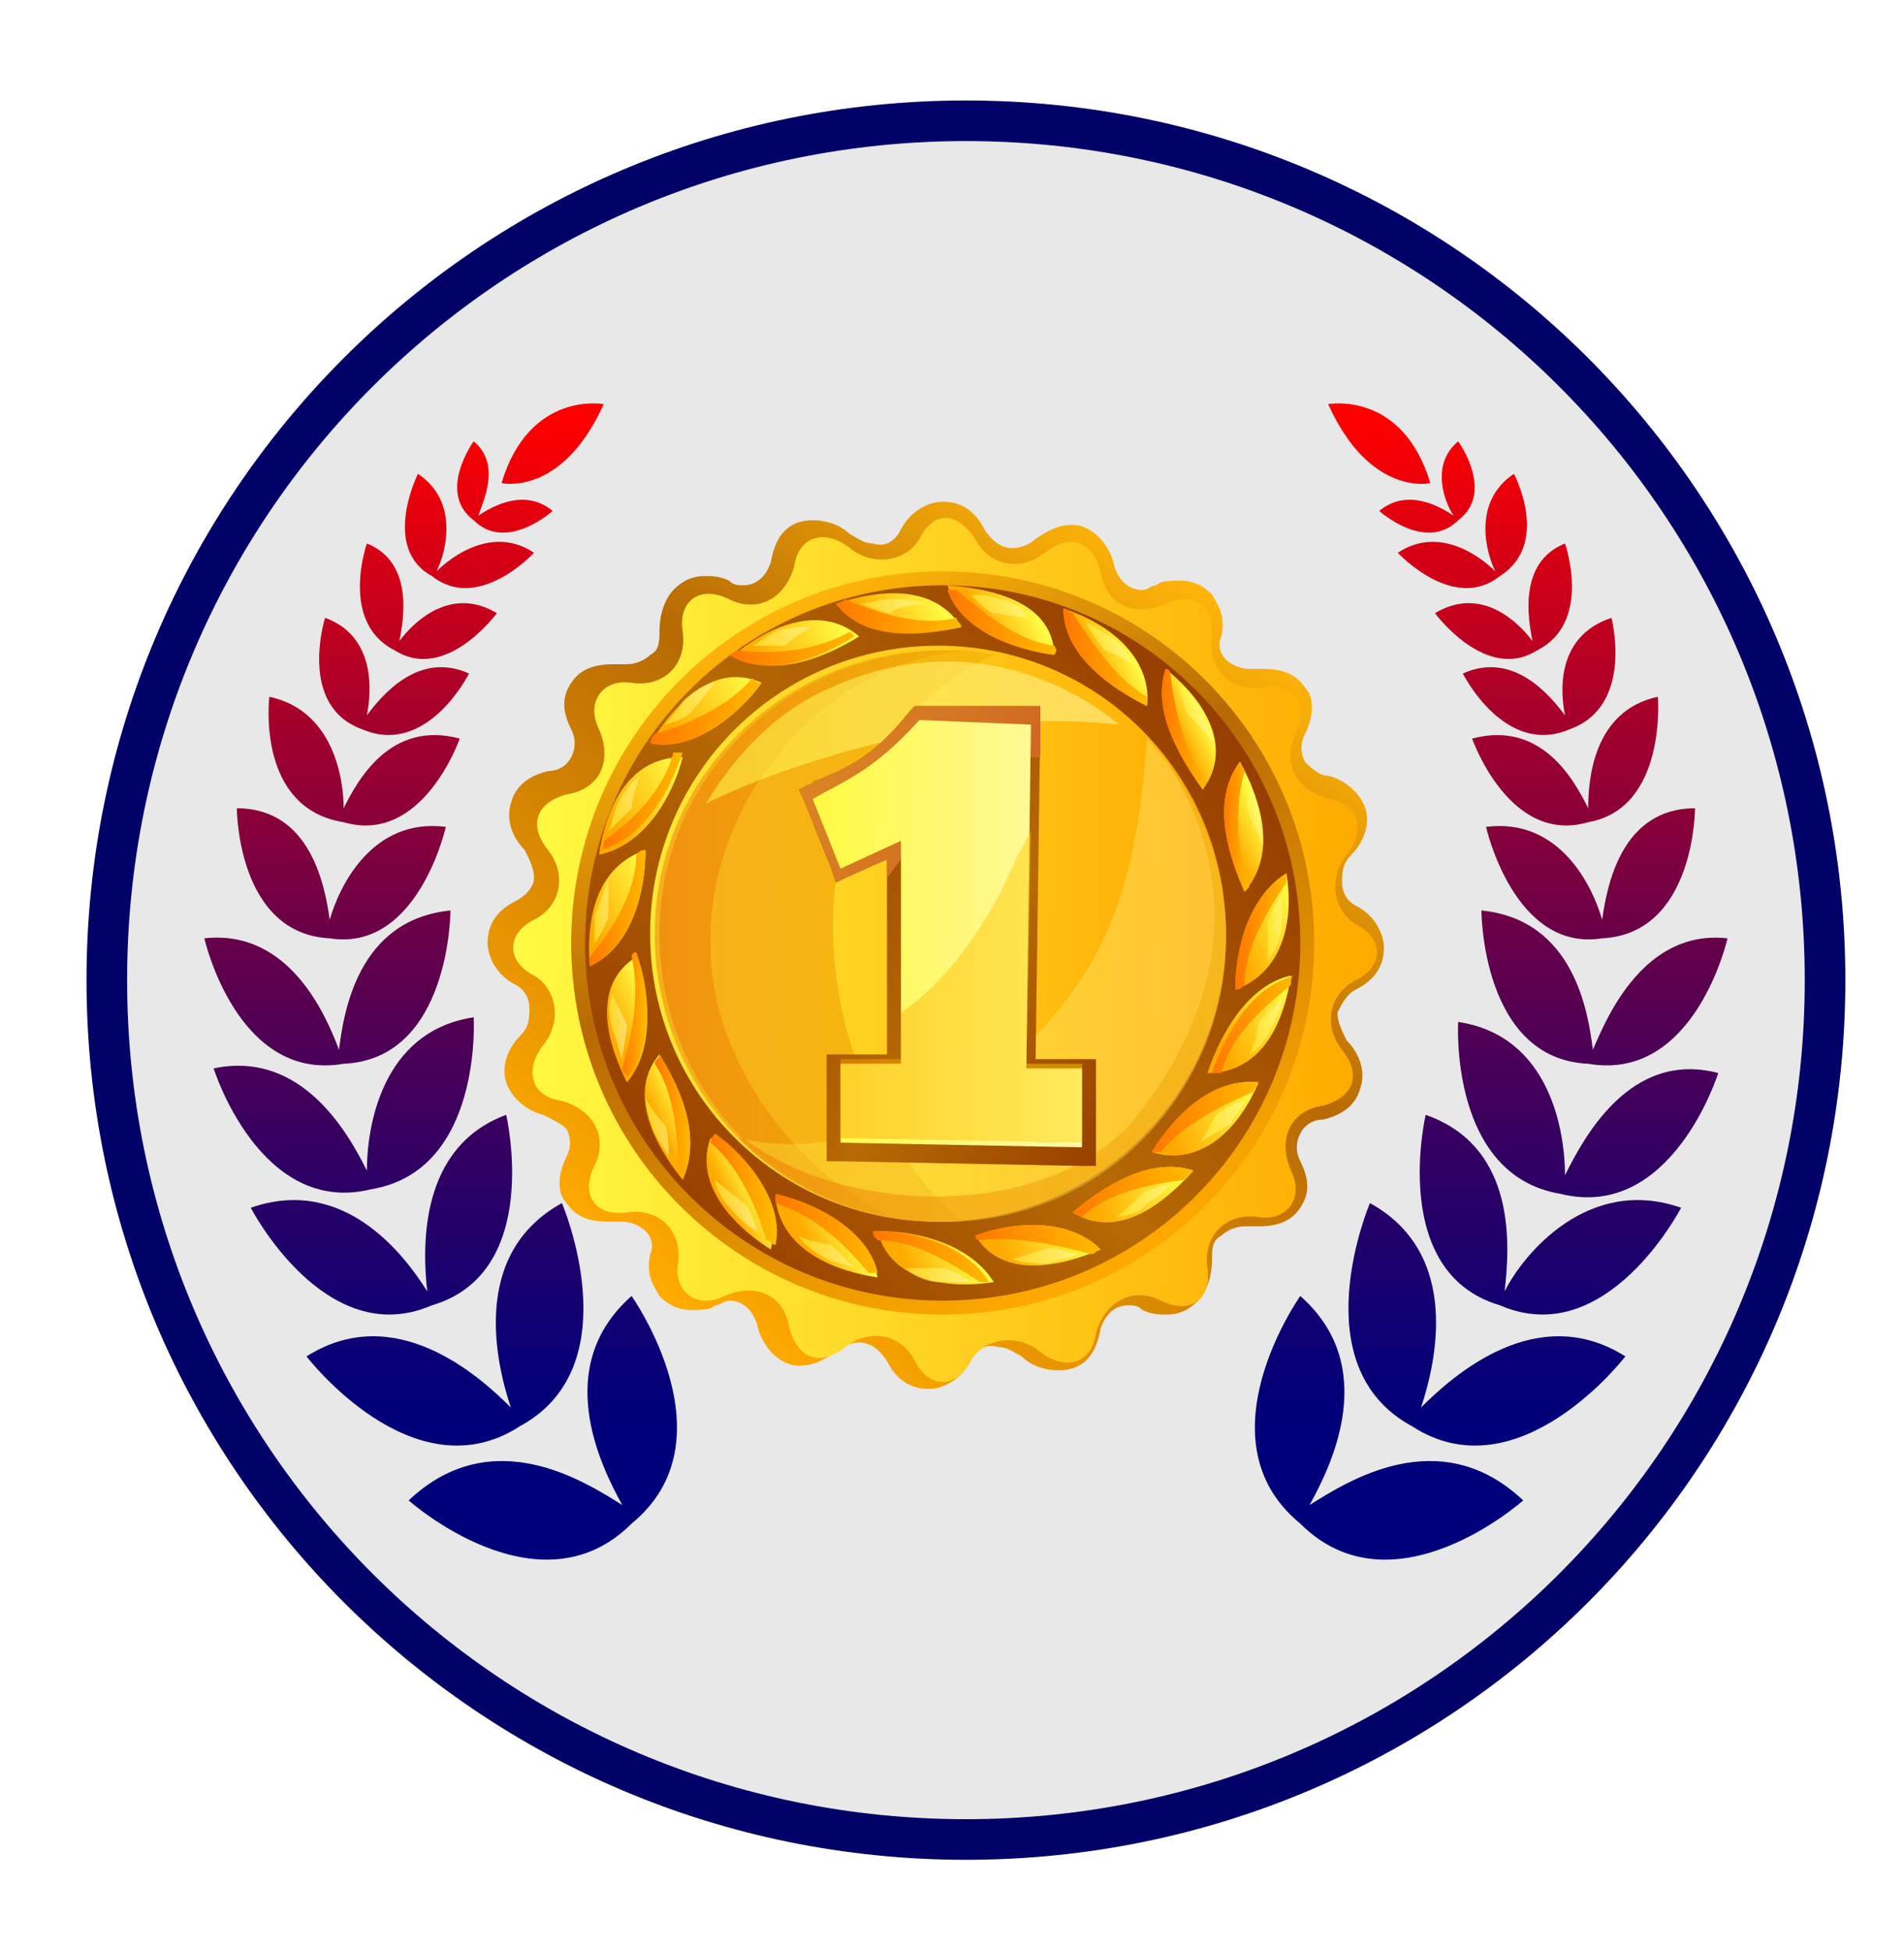 <svg xmlns="http://www.w3.org/2000/svg" viewBox="0 0 41 42" width="41" height="42">
	<defs>
		<linearGradient id="grd1" gradientUnits="userSpaceOnUse"  x1="31.998" y1="9.051" x2="31.998" y2="30.739">
			<stop offset="0" stop-color="#ff0000"  />
			<stop offset="0.277" stop-color="#aa0029"  />
			<stop offset="0.538" stop-color="#61004c"  />
			<stop offset="0.752" stop-color="#2d0065"  />
			<stop offset="0.912" stop-color="#0c0074"  />
			<stop offset="1" stop-color="#00007a"  />
		</linearGradient>
		<linearGradient id="grd2" gradientUnits="userSpaceOnUse"  x1="29.809" y1="9.051" x2="29.809" y2="30.739">
			<stop offset="0" stop-color="#ff0000"  />
			<stop offset="0.277" stop-color="#aa0029"  />
			<stop offset="0.538" stop-color="#61004c"  />
			<stop offset="0.752" stop-color="#2d0065"  />
			<stop offset="0.912" stop-color="#0c0074"  />
			<stop offset="1" stop-color="#00007a"  />
		</linearGradient>
		<linearGradient id="grd3" gradientUnits="userSpaceOnUse"  x1="33.323" y1="9.051" x2="33.323" y2="30.739">
			<stop offset="0" stop-color="#ff0000"  />
			<stop offset="0.277" stop-color="#aa0029"  />
			<stop offset="0.538" stop-color="#61004c"  />
			<stop offset="0.752" stop-color="#2d0065"  />
			<stop offset="0.912" stop-color="#0c0074"  />
			<stop offset="1" stop-color="#00007a"  />
		</linearGradient>
		<linearGradient id="grd4" gradientUnits="userSpaceOnUse"  x1="34.252" y1="9.051" x2="34.252" y2="30.739">
			<stop offset="0" stop-color="#ff0000"  />
			<stop offset="0.277" stop-color="#aa0029"  />
			<stop offset="0.538" stop-color="#61004c"  />
			<stop offset="0.752" stop-color="#2d0065"  />
			<stop offset="0.912" stop-color="#0c0074"  />
			<stop offset="1" stop-color="#00007a"  />
		</linearGradient>
		<linearGradient id="grd5" gradientUnits="userSpaceOnUse"  x1="34.644" y1="9.051" x2="34.644" y2="30.739">
			<stop offset="0" stop-color="#ff0000"  />
			<stop offset="0.277" stop-color="#aa0029"  />
			<stop offset="0.538" stop-color="#61004c"  />
			<stop offset="0.752" stop-color="#2d0065"  />
			<stop offset="0.912" stop-color="#0c0074"  />
			<stop offset="1" stop-color="#00007a"  />
		</linearGradient>
		<linearGradient id="grd6" gradientUnits="userSpaceOnUse"  x1="34.276" y1="9.051" x2="34.276" y2="30.739">
			<stop offset="0" stop-color="#ff0000"  />
			<stop offset="0.277" stop-color="#aa0029"  />
			<stop offset="0.538" stop-color="#61004c"  />
			<stop offset="0.752" stop-color="#2d0065"  />
			<stop offset="0.912" stop-color="#0c0074"  />
			<stop offset="1" stop-color="#00007a"  />
		</linearGradient>
		<linearGradient id="grd7" gradientUnits="userSpaceOnUse"  x1="33.796" y1="9.051" x2="33.796" y2="30.739">
			<stop offset="0" stop-color="#ff0000"  />
			<stop offset="0.277" stop-color="#aa0029"  />
			<stop offset="0.538" stop-color="#61004c"  />
			<stop offset="0.752" stop-color="#2d0065"  />
			<stop offset="0.912" stop-color="#0c0074"  />
			<stop offset="1" stop-color="#00007a"  />
		</linearGradient>
		<linearGradient id="grd8" gradientUnits="userSpaceOnUse"  x1="33.119" y1="9.051" x2="33.119" y2="30.739">
			<stop offset="0" stop-color="#ff0000"  />
			<stop offset="0.277" stop-color="#aa0029"  />
			<stop offset="0.538" stop-color="#61004c"  />
			<stop offset="0.752" stop-color="#2d0065"  />
			<stop offset="0.912" stop-color="#0c0074"  />
			<stop offset="1" stop-color="#00007a"  />
		</linearGradient>
		<linearGradient id="grd9" gradientUnits="userSpaceOnUse"  x1="32.385" y1="9.051" x2="32.385" y2="30.739">
			<stop offset="0" stop-color="#ff0000"  />
			<stop offset="0.277" stop-color="#aa0029"  />
			<stop offset="0.538" stop-color="#61004c"  />
			<stop offset="0.752" stop-color="#2d0065"  />
			<stop offset="0.912" stop-color="#0c0074"  />
			<stop offset="1" stop-color="#00007a"  />
		</linearGradient>
		<linearGradient id="grd10" gradientUnits="userSpaceOnUse"  x1="31.517" y1="9.051" x2="31.517" y2="30.739">
			<stop offset="0" stop-color="#ff0000"  />
			<stop offset="0.277" stop-color="#aa0029"  />
			<stop offset="0.538" stop-color="#61004c"  />
			<stop offset="0.752" stop-color="#2d0065"  />
			<stop offset="0.912" stop-color="#0c0074"  />
			<stop offset="1" stop-color="#00007a"  />
		</linearGradient>
		<linearGradient id="grd11" gradientUnits="userSpaceOnUse"  x1="30.73" y1="9.051" x2="30.73" y2="30.739">
			<stop offset="0" stop-color="#ff0000"  />
			<stop offset="0.277" stop-color="#aa0029"  />
			<stop offset="0.538" stop-color="#61004c"  />
			<stop offset="0.752" stop-color="#2d0065"  />
			<stop offset="0.912" stop-color="#0c0074"  />
			<stop offset="1" stop-color="#00007a"  />
		</linearGradient>
		<linearGradient id="grd12" gradientUnits="userSpaceOnUse"  x1="29.674" y1="9.051" x2="29.674" y2="30.739">
			<stop offset="0" stop-color="#ff0000"  />
			<stop offset="0.277" stop-color="#aa0029"  />
			<stop offset="0.538" stop-color="#61004c"  />
			<stop offset="0.752" stop-color="#2d0065"  />
			<stop offset="0.912" stop-color="#0c0074"  />
			<stop offset="1" stop-color="#00007a"  />
		</linearGradient>
		<linearGradient id="grd13" gradientUnits="userSpaceOnUse"  x1="9.595" y1="9.051" x2="9.595" y2="30.739">
			<stop offset="0" stop-color="#ff0000"  />
			<stop offset="0.277" stop-color="#aa0029"  />
			<stop offset="0.538" stop-color="#61004c"  />
			<stop offset="0.752" stop-color="#2d0065"  />
			<stop offset="0.912" stop-color="#0c0074"  />
			<stop offset="1" stop-color="#00007a"  />
		</linearGradient>
		<linearGradient id="grd14" gradientUnits="userSpaceOnUse"  x1="11.783" y1="9.051" x2="11.783" y2="30.739">
			<stop offset="0" stop-color="#ff0000"  />
			<stop offset="0.277" stop-color="#aa0029"  />
			<stop offset="0.538" stop-color="#61004c"  />
			<stop offset="0.752" stop-color="#2d0065"  />
			<stop offset="0.912" stop-color="#0c0074"  />
			<stop offset="1" stop-color="#00007a"  />
		</linearGradient>
		<linearGradient id="grd15" gradientUnits="userSpaceOnUse"  x1="8.269" y1="9.051" x2="8.269" y2="30.739">
			<stop offset="0" stop-color="#ff0000"  />
			<stop offset="0.277" stop-color="#aa0029"  />
			<stop offset="0.538" stop-color="#61004c"  />
			<stop offset="0.752" stop-color="#2d0065"  />
			<stop offset="0.912" stop-color="#0c0074"  />
			<stop offset="1" stop-color="#00007a"  />
		</linearGradient>
		<linearGradient id="grd16" gradientUnits="userSpaceOnUse"  x1="7.34" y1="9.051" x2="7.34" y2="30.739">
			<stop offset="0" stop-color="#ff0000"  />
			<stop offset="0.277" stop-color="#aa0029"  />
			<stop offset="0.538" stop-color="#61004c"  />
			<stop offset="0.752" stop-color="#2d0065"  />
			<stop offset="0.912" stop-color="#0c0074"  />
			<stop offset="1" stop-color="#00007a"  />
		</linearGradient>
		<linearGradient id="grd17" gradientUnits="userSpaceOnUse"  x1="6.948" y1="9.051" x2="6.948" y2="30.739">
			<stop offset="0" stop-color="#ff0000"  />
			<stop offset="0.277" stop-color="#aa0029"  />
			<stop offset="0.538" stop-color="#61004c"  />
			<stop offset="0.752" stop-color="#2d0065"  />
			<stop offset="0.912" stop-color="#0c0074"  />
			<stop offset="1" stop-color="#00007a"  />
		</linearGradient>
		<linearGradient id="grd18" gradientUnits="userSpaceOnUse"  x1="7.317" y1="9.051" x2="7.317" y2="30.739">
			<stop offset="0" stop-color="#ff0000"  />
			<stop offset="0.277" stop-color="#aa0029"  />
			<stop offset="0.538" stop-color="#61004c"  />
			<stop offset="0.752" stop-color="#2d0065"  />
			<stop offset="0.912" stop-color="#0c0074"  />
			<stop offset="1" stop-color="#00007a"  />
		</linearGradient>
		<linearGradient id="grd19" gradientUnits="userSpaceOnUse"  x1="7.796" y1="9.051" x2="7.796" y2="30.739">
			<stop offset="0" stop-color="#ff0000"  />
			<stop offset="0.277" stop-color="#aa0029"  />
			<stop offset="0.538" stop-color="#61004c"  />
			<stop offset="0.752" stop-color="#2d0065"  />
			<stop offset="0.912" stop-color="#0c0074"  />
			<stop offset="1" stop-color="#00007a"  />
		</linearGradient>
		<linearGradient id="grd20" gradientUnits="userSpaceOnUse"  x1="8.473" y1="9.051" x2="8.473" y2="30.739">
			<stop offset="0" stop-color="#ff0000"  />
			<stop offset="0.277" stop-color="#aa0029"  />
			<stop offset="0.538" stop-color="#61004c"  />
			<stop offset="0.752" stop-color="#2d0065"  />
			<stop offset="0.912" stop-color="#0c0074"  />
			<stop offset="1" stop-color="#00007a"  />
		</linearGradient>
		<linearGradient id="grd21" gradientUnits="userSpaceOnUse"  x1="9.207" y1="9.051" x2="9.207" y2="30.739">
			<stop offset="0" stop-color="#ff0000"  />
			<stop offset="0.277" stop-color="#aa0029"  />
			<stop offset="0.538" stop-color="#61004c"  />
			<stop offset="0.752" stop-color="#2d0065"  />
			<stop offset="0.912" stop-color="#0c0074"  />
			<stop offset="1" stop-color="#00007a"  />
		</linearGradient>
		<linearGradient id="grd22" gradientUnits="userSpaceOnUse"  x1="10.075" y1="9.051" x2="10.075" y2="30.739">
			<stop offset="0" stop-color="#ff0000"  />
			<stop offset="0.277" stop-color="#aa0029"  />
			<stop offset="0.538" stop-color="#61004c"  />
			<stop offset="0.752" stop-color="#2d0065"  />
			<stop offset="0.912" stop-color="#0c0074"  />
			<stop offset="1" stop-color="#00007a"  />
		</linearGradient>
		<linearGradient id="grd23" gradientUnits="userSpaceOnUse"  x1="10.862" y1="9.051" x2="10.862" y2="30.739">
			<stop offset="0" stop-color="#ff0000"  />
			<stop offset="0.277" stop-color="#aa0029"  />
			<stop offset="0.538" stop-color="#61004c"  />
			<stop offset="0.752" stop-color="#2d0065"  />
			<stop offset="0.912" stop-color="#0c0074"  />
			<stop offset="1" stop-color="#00007a"  />
		</linearGradient>
		<linearGradient id="grd24" gradientUnits="userSpaceOnUse"  x1="11.918" y1="9.051" x2="11.918" y2="30.739">
			<stop offset="0" stop-color="#ff0000"  />
			<stop offset="0.277" stop-color="#aa0029"  />
			<stop offset="0.538" stop-color="#61004c"  />
			<stop offset="0.752" stop-color="#2d0065"  />
			<stop offset="0.912" stop-color="#0c0074"  />
			<stop offset="1" stop-color="#00007a"  />
		</linearGradient>
		<linearGradient id="grd25" gradientUnits="userSpaceOnUse"  x1="25.939" y1="12.67" x2="14.588" y2="27.966">
			<stop offset="0" stop-color="#ffb509"  />
			<stop offset="0.394" stop-color="#b76a04"  />
			<stop offset="1" stop-color="#ffaa00"  />
		</linearGradient>
		<linearGradient id="grd26" gradientUnits="userSpaceOnUse"  x1="11.064" y1="20.225" x2="29.463" y2="20.411">
			<stop offset="0" stop-color="#fffa43"  />
			<stop offset="1" stop-color="#ffaa00"  />
		</linearGradient>
		<linearGradient id="grd27" gradientUnits="userSpaceOnUse"  x1="16.763" y1="13.112" x2="23.862" y2="27.401">
			<stop offset="0" stop-color="#ffb509"  />
			<stop offset="0.394" stop-color="#b76a04"  />
			<stop offset="1" stop-color="#ffaa00"  />
		</linearGradient>
		<linearGradient id="grd28" gradientUnits="userSpaceOnUse"  x1="14.261" y1="25.061" x2="26.364" y2="15.461">
			<stop offset="0" stop-color="#994100"  />
			<stop offset="0.455" stop-color="#b76a04"  />
			<stop offset="1" stop-color="#963d00"  />
		</linearGradient>
		<linearGradient id="grd29" gradientUnits="userSpaceOnUse"  x1="10.354" y1="20.028" x2="26.415" y2="20.19">
			<stop offset="0" stop-color="#fffa43"  />
			<stop offset="1" stop-color="#ffaa00"  />
		</linearGradient>
		<linearGradient id="grd30" gradientUnits="userSpaceOnUse"  x1="14.045" y1="20.065" x2="21.309" y2="20.139">
			<stop offset="0" stop-color="#eb6e00"  />
			<stop offset="1" stop-color="#ebab00"  />
		</linearGradient>
		<linearGradient id="grd31" gradientUnits="userSpaceOnUse"  x1="14.045" y1="20.014" x2="21.309" y2="20.087">
			<stop offset="0" stop-color="#eb6e00"  />
			<stop offset="1" stop-color="#ebab00"  />
		</linearGradient>
		<linearGradient id="grd32" gradientUnits="userSpaceOnUse"  x1="15.941" y1="21.051" x2="26.405" y2="21.157">
			<stop offset="0" stop-color="#fffa43"  />
			<stop offset="1" stop-color="#fff7a9"  />
		</linearGradient>
		<linearGradient id="grd33" gradientUnits="userSpaceOnUse"  x1="15.939" y1="21.228" x2="26.403" y2="21.334">
			<stop offset="0" stop-color="#eb6e00"  />
			<stop offset="1" stop-color="#ebab00"  />
		</linearGradient>
		<linearGradient id="grd34" gradientUnits="userSpaceOnUse"  x1="15.102" y1="15.824" x2="24.462" y2="15.919">
			<stop offset="0" stop-color="#fffa43"  />
			<stop offset="1" stop-color="#fff7a9"  />
		</linearGradient>
		<linearGradient id="grd35" gradientUnits="userSpaceOnUse"  x1="24.751" y1="23.009" x2="16.681" y2="17.852">
			<stop offset="0" stop-color="#994100"  />
			<stop offset="0.455" stop-color="#b76a04"  />
			<stop offset="1" stop-color="#963d00"  />
		</linearGradient>
		<linearGradient id="grd36" gradientUnits="userSpaceOnUse"  x1="12.52" y1="13.095" x2="21.609" y2="17.843">
			<stop offset="0" stop-color="#d16c21"  />
			<stop offset="0.455" stop-color="#df8d25"  />
			<stop offset="1" stop-color="#cf6821"  />
		</linearGradient>
		<linearGradient id="grd37" gradientUnits="userSpaceOnUse"  x1="17.471" y1="20.017" x2="23.291" y2="20.076">
			<stop offset="0" stop-color="#fffa43"  />
			<stop offset="1" stop-color="#fff7a9"  />
		</linearGradient>
		<linearGradient id="grd38" gradientUnits="userSpaceOnUse"  x1="17.46" y1="21.196" x2="23.279" y2="21.255">
			<stop offset="0" stop-color="#ff9a00"  />
			<stop offset="1" stop-color="#ffda00"  />
		</linearGradient>
		<linearGradient id="grd39" gradientUnits="userSpaceOnUse"  x1="14.957" y1="16.72" x2="12.687" y2="17.799">
			<stop offset="0.079" stop-color="#fffa43"  />
			<stop offset="0.818" stop-color="#ffaa00"  />
		</linearGradient>
		<linearGradient id="grd40" gradientUnits="userSpaceOnUse"  x1="12.961" y1="17.295" x2="14.725" y2="17.313">
			<stop offset="0" stop-color="#ff7800"  />
			<stop offset="1" stop-color="#ffba00"  />
		</linearGradient>
		<linearGradient id="grd41" gradientUnits="userSpaceOnUse"  x1="13.155" y1="17.281" x2="13.844" y2="17.288">
			<stop offset="0" stop-color="#fffa43"  />
			<stop offset="1" stop-color="#fff7a9"  />
		</linearGradient>
		<linearGradient id="grd42" gradientUnits="userSpaceOnUse"  x1="14.297" y1="19.128" x2="12.353" y2="20.052">
			<stop offset="0.079" stop-color="#fffa43"  />
			<stop offset="0.818" stop-color="#ffaa00"  />
		</linearGradient>
		<linearGradient id="grd43" gradientUnits="userSpaceOnUse"  x1="12.73" y1="19.596" x2="13.92" y2="19.608">
			<stop offset="0" stop-color="#ff7800"  />
			<stop offset="1" stop-color="#ffba00"  />
		</linearGradient>
		<linearGradient id="grd44" gradientUnits="userSpaceOnUse"  x1="12.809" y1="19.667" x2="13.176" y2="19.671">
			<stop offset="0" stop-color="#fffa43"  />
			<stop offset="1" stop-color="#fff7a9"  />
		</linearGradient>
		<linearGradient id="grd45" gradientUnits="userSpaceOnUse"  x1="14.171" y1="21.59" x2="12.964" y2="22.163">
			<stop offset="0.079" stop-color="#fffa43"  />
			<stop offset="0.818" stop-color="#ffaa00"  />
		</linearGradient>
		<linearGradient id="grd46" gradientUnits="userSpaceOnUse"  x1="13.398" y1="21.875" x2="13.918" y2="21.88">
			<stop offset="0" stop-color="#ff7800"  />
			<stop offset="1" stop-color="#ffba00"  />
		</linearGradient>
		<linearGradient id="grd47" gradientUnits="userSpaceOnUse"  x1="13.13" y1="22.066" x2="13.468" y2="22.069">
			<stop offset="0" stop-color="#fffa43"  />
			<stop offset="1" stop-color="#fff7a9"  />
		</linearGradient>
		<linearGradient id="grd48" gradientUnits="userSpaceOnUse"  x1="14.826" y1="23.828" x2="14.003" y2="24.219">
			<stop offset="0.079" stop-color="#fffa43"  />
			<stop offset="0.818" stop-color="#ffaa00"  />
		</linearGradient>
		<linearGradient id="grd49" gradientUnits="userSpaceOnUse"  x1="14.087" y1="23.995" x2="14.905" y2="24.003">
			<stop offset="0" stop-color="#ff7800"  />
			<stop offset="1" stop-color="#ffba00"  />
		</linearGradient>
		<linearGradient id="grd50" gradientUnits="userSpaceOnUse"  x1="13.973" y1="24.253" x2="14.493" y2="24.258">
			<stop offset="0" stop-color="#fffa43"  />
			<stop offset="1" stop-color="#fff7a9"  />
		</linearGradient>
		<linearGradient id="grd51" gradientUnits="userSpaceOnUse"  x1="16.3" y1="25.486" x2="15.489" y2="25.871">
			<stop offset="0.079" stop-color="#fffa43"  />
			<stop offset="0.818" stop-color="#ffaa00"  />
		</linearGradient>
		<linearGradient id="grd52" gradientUnits="userSpaceOnUse"  x1="15.247" y1="25.637" x2="16.65" y2="25.651">
			<stop offset="0" stop-color="#ff7800"  />
			<stop offset="1" stop-color="#ffba00"  />
		</linearGradient>
		<linearGradient id="grd53" gradientUnits="userSpaceOnUse"  x1="15.385" y1="25.954" x2="16.262" y2="25.962">
			<stop offset="0" stop-color="#fffa43"  />
			<stop offset="1" stop-color="#fff7a9"  />
		</linearGradient>
		<linearGradient id="grd54" gradientUnits="userSpaceOnUse"  x1="18.43" y1="26.322" x2="17.189" y2="26.912">
			<stop offset="0.079" stop-color="#fffa43"  />
			<stop offset="0.818" stop-color="#ffaa00"  />
		</linearGradient>
		<linearGradient id="grd55" gradientUnits="userSpaceOnUse"  x1="16.758" y1="26.587" x2="18.941" y2="26.609">
			<stop offset="0" stop-color="#ff7800"  />
			<stop offset="1" stop-color="#ffba00"  />
		</linearGradient>
		<linearGradient id="grd56" gradientUnits="userSpaceOnUse"  x1="17.226" y1="26.936" x2="18.461" y2="26.948">
			<stop offset="0" stop-color="#fffa43"  />
			<stop offset="1" stop-color="#fff7a9"  />
		</linearGradient>
		<linearGradient id="grd57" gradientUnits="userSpaceOnUse"  x1="20.92" y1="26.678" x2="19.278" y2="27.459">
			<stop offset="0.079" stop-color="#fffa43"  />
			<stop offset="0.818" stop-color="#ffaa00"  />
		</linearGradient>
		<linearGradient id="grd58" gradientUnits="userSpaceOnUse"  x1="18.84" y1="27.062" x2="21.373" y2="27.087">
			<stop offset="0" stop-color="#ff7800"  />
			<stop offset="1" stop-color="#ffba00"  />
		</linearGradient>
		<linearGradient id="grd59" gradientUnits="userSpaceOnUse"  x1="19.509" y1="27.394" x2="20.866" y2="27.408">
			<stop offset="0" stop-color="#fffa43"  />
			<stop offset="1" stop-color="#fff7a9"  />
		</linearGradient>
		<linearGradient id="grd60" gradientUnits="userSpaceOnUse"  x1="23.372" y1="26.262" x2="21.255" y2="27.268">
			<stop offset="0.079" stop-color="#fffa43"  />
			<stop offset="0.818" stop-color="#ffaa00"  />
		</linearGradient>
		<linearGradient id="grd61" gradientUnits="userSpaceOnUse"  x1="20.943" y1="26.689" x2="23.685" y2="26.717">
			<stop offset="0" stop-color="#ff7800"  />
			<stop offset="1" stop-color="#ffba00"  />
		</linearGradient>
		<linearGradient id="grd62" gradientUnits="userSpaceOnUse"  x1="21.797" y1="27.031" x2="23.184" y2="27.045">
			<stop offset="0" stop-color="#fffa43"  />
			<stop offset="1" stop-color="#fff7a9"  />
		</linearGradient>
		<linearGradient id="grd63" gradientUnits="userSpaceOnUse"  x1="25.619" y1="25.15" x2="23.15" y2="26.324">
			<stop offset="0.079" stop-color="#fffa43"  />
			<stop offset="0.818" stop-color="#ffaa00"  />
		</linearGradient>
		<linearGradient id="grd64" gradientUnits="userSpaceOnUse"  x1="23.049" y1="25.657" x2="25.657" y2="25.683">
			<stop offset="0" stop-color="#ff7800"  />
			<stop offset="1" stop-color="#ffba00"  />
		</linearGradient>
		<linearGradient id="grd65" gradientUnits="userSpaceOnUse"  x1="24.028" y1="25.86" x2="25.246" y2="25.872">
			<stop offset="0" stop-color="#fffa43"  />
			<stop offset="1" stop-color="#fff7a9"  />
		</linearGradient>
		<linearGradient id="grd66" gradientUnits="userSpaceOnUse"  x1="27.257" y1="23.531" x2="24.789" y2="24.704">
			<stop offset="0.079" stop-color="#fffa43"  />
			<stop offset="0.818" stop-color="#ffaa00"  />
		</linearGradient>
		<linearGradient id="grd67" gradientUnits="userSpaceOnUse"  x1="24.839" y1="24.054" x2="27.141" y2="24.078">
			<stop offset="0" stop-color="#ff7800"  />
			<stop offset="1" stop-color="#ffba00"  />
		</linearGradient>
		<linearGradient id="grd68" gradientUnits="userSpaceOnUse"  x1="25.808" y1="24.161" x2="26.819" y2="24.172">
			<stop offset="0" stop-color="#fffa43"  />
			<stop offset="1" stop-color="#fff7a9"  />
		</linearGradient>
		<linearGradient id="grd69" gradientUnits="userSpaceOnUse"  x1="28.111" y1="21.551" x2="25.851" y2="22.625">
			<stop offset="0.079" stop-color="#fffa43"  />
			<stop offset="0.818" stop-color="#ffaa00"  />
		</linearGradient>
		<linearGradient id="grd70" gradientUnits="userSpaceOnUse"  x1="26.088" y1="22.035" x2="27.832" y2="22.053">
			<stop offset="0" stop-color="#ff7800"  />
			<stop offset="1" stop-color="#ffba00"  />
		</linearGradient>
		<linearGradient id="grd71" gradientUnits="userSpaceOnUse"  x1="26.967" y1="22.057" x2="27.643" y2="22.064">
			<stop offset="0" stop-color="#fffa43"  />
			<stop offset="1" stop-color="#fff7a9"  />
		</linearGradient>
		<linearGradient id="grd72" gradientUnits="userSpaceOnUse"  x1="28.106" y1="19.584" x2="26.253" y2="20.464">
			<stop offset="0.079" stop-color="#fffa43"  />
			<stop offset="0.818" stop-color="#ffaa00"  />
		</linearGradient>
		<linearGradient id="grd73" gradientUnits="userSpaceOnUse"  x1="26.657" y1="20.013" x2="27.719" y2="20.023">
			<stop offset="0" stop-color="#ff7800"  />
			<stop offset="1" stop-color="#ffba00"  />
		</linearGradient>
		<linearGradient id="grd74" gradientUnits="userSpaceOnUse"  x1="27.345" y1="19.93" x2="27.668" y2="19.933">
			<stop offset="0" stop-color="#fffa43"  />
			<stop offset="1" stop-color="#fff7a9"  />
		</linearGradient>
		<linearGradient id="grd75" gradientUnits="userSpaceOnUse"  x1="27.232" y1="17.501" x2="26.206" y2="17.989">
			<stop offset="0.079" stop-color="#fffa43"  />
			<stop offset="0.818" stop-color="#ffaa00"  />
		</linearGradient>
		<linearGradient id="grd76" gradientUnits="userSpaceOnUse"  x1="26.337" y1="17.748" x2="26.889" y2="17.754">
			<stop offset="0" stop-color="#ff7800"  />
			<stop offset="1" stop-color="#ffba00"  />
		</linearGradient>
		<linearGradient id="grd77" gradientUnits="userSpaceOnUse"  x1="26.774" y1="17.533" x2="27.156" y2="17.537">
			<stop offset="0" stop-color="#fffa43"  />
			<stop offset="1" stop-color="#fff7a9"  />
		</linearGradient>
		<linearGradient id="grd78" gradientUnits="userSpaceOnUse"  x1="25.995" y1="15.443" x2="25.226" y2="15.808">
			<stop offset="0.079" stop-color="#fffa43"  />
			<stop offset="0.818" stop-color="#ffaa00"  />
		</linearGradient>
		<linearGradient id="grd79" gradientUnits="userSpaceOnUse"  x1="25.02" y1="15.652" x2="26.066" y2="15.662">
			<stop offset="0" stop-color="#ff7800"  />
			<stop offset="1" stop-color="#ffba00"  />
		</linearGradient>
		<linearGradient id="grd80" gradientUnits="userSpaceOnUse"  x1="25.407" y1="15.37" x2="26.075" y2="15.377">
			<stop offset="0" stop-color="#fffa43"  />
			<stop offset="1" stop-color="#fff7a9"  />
		</linearGradient>
		<linearGradient id="grd81" gradientUnits="userSpaceOnUse"  x1="24.362" y1="13.881" x2="23.38" y2="14.347">
			<stop offset="0.079" stop-color="#fffa43"  />
			<stop offset="0.818" stop-color="#ffaa00"  />
		</linearGradient>
		<linearGradient id="grd82" gradientUnits="userSpaceOnUse"  x1="22.912" y1="14.134" x2="24.723" y2="14.152">
			<stop offset="0" stop-color="#ff7800"  />
			<stop offset="1" stop-color="#ffba00"  />
		</linearGradient>
		<linearGradient id="grd83" gradientUnits="userSpaceOnUse"  x1="23.346" y1="13.801" x2="24.425" y2="13.812">
			<stop offset="0" stop-color="#fffa43"  />
			<stop offset="1" stop-color="#fff7a9"  />
		</linearGradient>
		<linearGradient id="grd84" gradientUnits="userSpaceOnUse"  x1="22.335" y1="12.994" x2="20.918" y2="13.667">
			<stop offset="0.079" stop-color="#fffa43"  />
			<stop offset="0.818" stop-color="#ffaa00"  />
		</linearGradient>
		<linearGradient id="grd85" gradientUnits="userSpaceOnUse"  x1="20.42" y1="13.33" x2="22.783" y2="13.354">
			<stop offset="0" stop-color="#ff7800"  />
			<stop offset="1" stop-color="#ffba00"  />
		</linearGradient>
		<linearGradient id="grd86" gradientUnits="userSpaceOnUse"  x1="20.917" y1="12.993" x2="22.217" y2="13.006">
			<stop offset="0" stop-color="#fffa43"  />
			<stop offset="1" stop-color="#fff7a9"  />
		</linearGradient>
		<linearGradient id="grd87" gradientUnits="userSpaceOnUse"  x1="20.333" y1="12.813" x2="18.316" y2="13.772">
			<stop offset="0.079" stop-color="#fffa43"  />
			<stop offset="0.818" stop-color="#ffaa00"  />
		</linearGradient>
		<linearGradient id="grd88" gradientUnits="userSpaceOnUse"  x1="17.967" y1="13.306" x2="20.681" y2="13.333">
			<stop offset="0" stop-color="#ff7800"  />
			<stop offset="1" stop-color="#ffba00"  />
		</linearGradient>
		<linearGradient id="grd89" gradientUnits="userSpaceOnUse"  x1="18.474" y1="13.002" x2="19.864" y2="13.016">
			<stop offset="0" stop-color="#fffa43"  />
			<stop offset="1" stop-color="#fff7a9"  />
		</linearGradient>
		<linearGradient id="grd90" gradientUnits="userSpaceOnUse"  x1="18.276" y1="13.324" x2="15.904" y2="14.452">
			<stop offset="0.079" stop-color="#fffa43"  />
			<stop offset="0.818" stop-color="#ffaa00"  />
		</linearGradient>
		<linearGradient id="grd91" gradientUnits="userSpaceOnUse"  x1="15.747" y1="13.964" x2="18.471" y2="13.991">
			<stop offset="0" stop-color="#ff7800"  />
			<stop offset="1" stop-color="#ffba00"  />
		</linearGradient>
		<linearGradient id="grd92" gradientUnits="userSpaceOnUse"  x1="16.206" y1="13.676" x2="17.525" y2="13.689">
			<stop offset="0" stop-color="#fffa43"  />
			<stop offset="1" stop-color="#fff7a9"  />
		</linearGradient>
		<linearGradient id="grd93" gradientUnits="userSpaceOnUse"  x1="16.411" y1="14.655" x2="13.924" y2="15.837">
			<stop offset="0.079" stop-color="#fffa43"  />
			<stop offset="0.818" stop-color="#ffaa00"  />
		</linearGradient>
		<linearGradient id="grd94" gradientUnits="userSpaceOnUse"  x1="13.984" y1="15.288" x2="16.419" y2="15.313">
			<stop offset="0" stop-color="#ff7800"  />
			<stop offset="1" stop-color="#ffba00"  />
		</linearGradient>
		<linearGradient id="grd95" gradientUnits="userSpaceOnUse"  x1="14.343" y1="15.164" x2="15.438" y2="15.175">
			<stop offset="0" stop-color="#fffa43"  />
			<stop offset="1" stop-color="#fff7a9"  />
		</linearGradient>
	</defs>
	<style>
		tspan { white-space:pre }
		.shp0 { fill: #e8e8e8;stroke: #020168;stroke-width: 0.874 } 
		.shp1 { fill: url(#grd1) } 
		.shp2 { fill: url(#grd2) } 
		.shp3 { fill: url(#grd3) } 
		.shp4 { fill: url(#grd4) } 
		.shp5 { fill: url(#grd5) } 
		.shp6 { fill: url(#grd6) } 
		.shp7 { fill: url(#grd7) } 
		.shp8 { fill: url(#grd8) } 
		.shp9 { fill: url(#grd9) } 
		.shp10 { fill: url(#grd10) } 
		.shp11 { fill: url(#grd11) } 
		.shp12 { fill: url(#grd12) } 
		.shp13 { fill: url(#grd13) } 
		.shp14 { fill: url(#grd14) } 
		.shp15 { fill: url(#grd15) } 
		.shp16 { fill: url(#grd16) } 
		.shp17 { fill: url(#grd17) } 
		.shp18 { fill: url(#grd18) } 
		.shp19 { fill: url(#grd19) } 
		.shp20 { fill: url(#grd20) } 
		.shp21 { fill: url(#grd21) } 
		.shp22 { fill: url(#grd22) } 
		.shp23 { fill: url(#grd23) } 
		.shp24 { fill: url(#grd24) } 
		.shp25 { fill: url(#grd25) } 
		.shp26 { fill: url(#grd26) } 
		.shp27 { fill: url(#grd27) } 
		.shp28 { fill: url(#grd28) } 
		.shp29 { fill: url(#grd29) } 
		.shp30 { opacity: 0.459;fill: url(#grd30) } 
		.shp31 { opacity: 0.459;fill: url(#grd31) } 
		.shp32 { opacity: 0.302;fill: url(#grd32) } 
		.shp33 { opacity: 0.459;fill: url(#grd33) } 
		.shp34 { opacity: 0.549;fill: url(#grd34) } 
		.shp35 { fill: url(#grd35) } 
		.shp36 { fill: url(#grd36) } 
		.shp37 { fill: url(#grd37) } 
		.shp38 { opacity: 0.459;fill: url(#grd38) } 
		.shp39 { fill: url(#grd39) } 
		.shp40 { fill: url(#grd40) } 
		.shp41 { opacity: 0.549;fill: url(#grd41) } 
		.shp42 { fill: url(#grd42) } 
		.shp43 { fill: url(#grd43) } 
		.shp44 { opacity: 0.549;fill: url(#grd44) } 
		.shp45 { fill: url(#grd45) } 
		.shp46 { fill: url(#grd46) } 
		.shp47 { opacity: 0.549;fill: url(#grd47) } 
		.shp48 { fill: url(#grd48) } 
		.shp49 { fill: url(#grd49) } 
		.shp50 { opacity: 0.549;fill: url(#grd50) } 
		.shp51 { fill: url(#grd51) } 
		.shp52 { fill: url(#grd52) } 
		.shp53 { opacity: 0.549;fill: url(#grd53) } 
		.shp54 { fill: url(#grd54) } 
		.shp55 { fill: url(#grd55) } 
		.shp56 { opacity: 0.549;fill: url(#grd56) } 
		.shp57 { fill: url(#grd57) } 
		.shp58 { fill: url(#grd58) } 
		.shp59 { opacity: 0.549;fill: url(#grd59) } 
		.shp60 { fill: url(#grd60) } 
		.shp61 { fill: url(#grd61) } 
		.shp62 { opacity: 0.549;fill: url(#grd62) } 
		.shp63 { fill: url(#grd63) } 
		.shp64 { fill: url(#grd64) } 
		.shp65 { opacity: 0.549;fill: url(#grd65) } 
		.shp66 { fill: url(#grd66) } 
		.shp67 { fill: url(#grd67) } 
		.shp68 { opacity: 0.549;fill: url(#grd68) } 
		.shp69 { fill: url(#grd69) } 
		.shp70 { fill: url(#grd70) } 
		.shp71 { opacity: 0.549;fill: url(#grd71) } 
		.shp72 { fill: url(#grd72) } 
		.shp73 { fill: url(#grd73) } 
		.shp74 { opacity: 0.549;fill: url(#grd74) } 
		.shp75 { fill: url(#grd75) } 
		.shp76 { fill: url(#grd76) } 
		.shp77 { opacity: 0.549;fill: url(#grd77) } 
		.shp78 { fill: url(#grd78) } 
		.shp79 { fill: url(#grd79) } 
		.shp80 { opacity: 0.549;fill: url(#grd80) } 
		.shp81 { fill: url(#grd81) } 
		.shp82 { fill: url(#grd82) } 
		.shp83 { opacity: 0.549;fill: url(#grd83) } 
		.shp84 { fill: url(#grd84) } 
		.shp85 { fill: url(#grd85) } 
		.shp86 { opacity: 0.549;fill: url(#grd86) } 
		.shp87 { fill: url(#grd87) } 
		.shp88 { fill: url(#grd88) } 
		.shp89 { opacity: 0.549;fill: url(#grd89) } 
		.shp90 { fill: url(#grd90) } 
		.shp91 { fill: url(#grd91) } 
		.shp92 { opacity: 0.549;fill: url(#grd92) } 
		.shp93 { fill: url(#grd93) } 
		.shp94 { fill: url(#grd94) } 
		.shp95 { opacity: 0.549;fill: url(#grd95) } 
	</style>
	<g id="XMLID_869_">
		<path id="XMLID_1127_" class="shp0" d="M20.8 39.6C10.57 39.6 2.3 31.33 2.3 21.1C2.3 10.87 10.57 2.6 20.8 2.6C31.03 2.6 39.3 10.87 39.3 21.1C39.3 31.33 31.03 39.6 20.8 39.6Z" />
		<g id="XMLID_555_">
			<g id="XMLID_796_">
				<g id="XMLID_1168_">
					<path id="XMLID_1394_" class="shp1" d="M30.6 30.3C30.9 29.4 31.5 27 29.5 25.9C29.5 25.9 28 29.4 30.4 30.7C32.7 32.2 35 29.2 35 29.2C33.1 28 31.3 29.6 30.6 30.3Z" />
					<path id="XMLID_1393_" class="shp2" d="M28.2 32.4C28.7 31.5 29.7 29.4 28 27.9C28 27.9 25.8 31 28 32.8C30 34.8 32.8 32.3 32.8 32.3C31 30.6 29 31.9 28.2 32.4Z" />
					<path id="XMLID_1392_" class="shp3" d="M32.4 27.8C32.5 26.9 32.7 24.7 30.7 24C30.7 24 29.9 27.4 32.3 28.1C34.6 29.1 36.2 26 36.2 26C34.2 25.3 32.8 27 32.4 27.8Z" />
					<path id="XMLID_1296_" class="shp4" d="M33.7 25.3C33.7 24.4 33.4 22.3 31.4 22C31.4 22 31.2 25.3 33.6 25.7C36 26.3 37 23.1 37 23.1C35.1 22.6 34.1 24.5 33.7 25.3Z" />
					<path id="XMLID_1193_" class="shp5" d="M34.3 22.6C34.2 21.8 33.9 19.8 31.9 19.6C31.9 19.6 31.9 22.8 34.2 22.9C36.5 23.3 37.2 20.2 37.2 20.2C35.4 20 34.6 21.9 34.3 22.6Z" />
					<path id="XMLID_1192_" class="shp6" d="M34.5 19.8C34.3 19.1 33.6 17.6 32 17.8C32 17.8 32.6 20.5 34.5 20.2C36.5 20.1 36.5 17.4 36.5 17.4C34.9 17.4 34.6 19.1 34.5 19.8Z" />
					<path id="XMLID_1181_" class="shp7" d="M34.2 17.4C33.9 16.8 33.2 15.5 31.7 15.9C31.7 15.9 32.5 18.2 34.2 17.7C35.9 17.4 35.7 15 35.7 15C34.3 15.3 34.2 16.8 34.2 17.4Z" />
					<path id="XMLID_1180_" class="shp8" d="M33.7 15.4C33.4 15 32.6 14 31.5 14.5C31.5 14.5 32.4 16.3 33.8 15.7C35.2 15.2 34.7 13.3 34.7 13.3C33.5 13.7 33.6 14.9 33.7 15.4Z" />
					<path id="XMLID_1175_" class="shp9" d="M33 13.8C32.7 13.4 31.9 12.6 30.9 13.2C30.9 13.2 32 14.7 33.1 14C34.3 13.4 33.7 11.7 33.7 11.7C32.7 12.1 32.9 13.3 33 13.8Z" />
					<path id="XMLID_1174_" class="shp10" d="M32.2 12.3C31.9 12 31 11.3 30.1 11.9C30.1 11.9 31.3 13.2 32.3 12.4C33.4 11.7 32.6 10.2 32.6 10.2C31.7 10.8 32 11.9 32.2 12.3Z" />
					<path id="XMLID_1170_" class="shp11" d="M31.3 11.1C31 10.9 30.3 10.5 29.7 11C29.7 11 30.7 11.9 31.4 11.2C32.2 10.6 31.4 9.5 31.4 9.5C30.8 10 31.1 10.8 31.3 11.1Z" />
					<path id="XMLID_1169_" class="shp12" d="M30.8 10.4C30.8 10.4 29.5 10.7 28.6 8.7C28.6 8.7 30.2 8.4 30.8 10.4Z" />
				</g>
				<g id="XMLID_1155_">
					<path id="XMLID_1167_" class="shp13" d="M11 30.3C10.7 29.4 10.1 27 12.1 25.9C12.1 25.9 13.6 29.4 11.2 30.7C8.9 32.2 6.6 29.2 6.6 29.2C8.5 28 10.3 29.6 11 30.3Z" />
					<path id="XMLID_1166_" class="shp14" d="M13.4 32.4C12.9 31.5 11.9 29.4 13.6 27.9C13.6 27.9 15.8 31 13.6 32.8C11.6 34.8 8.8 32.3 8.8 32.3C10.6 30.6 12.6 31.9 13.4 32.4Z" />
					<path id="XMLID_1165_" class="shp15" d="M9.2 27.8C9.1 26.9 9 24.7 10.9 24C10.9 24 11.7 27.4 9.3 28.1C7 29.1 5.4 26 5.4 26C7.4 25.3 8.7 27 9.2 27.8Z" />
					<path id="XMLID_1164_" class="shp16" d="M7.9 25.2C7.9 24.3 8.2 22.2 10.2 21.9C10.2 21.9 10.4 25.2 8 25.6C5.6 26.2 4.6 23 4.6 23C6.5 22.6 7.5 24.4 7.9 25.2Z" />
					<path id="XMLID_1163_" class="shp17" d="M7.3 22.6C7.4 21.8 7.7 19.8 9.7 19.6C9.7 19.6 9.7 22.8 7.4 22.9C5.1 23.3 4.4 20.2 4.4 20.2C6.2 20 7 21.8 7.3 22.6Z" />
					<path id="XMLID_1162_" class="shp18" d="M7.1 19.8C7.3 19.1 8 17.6 9.6 17.8C9.6 17.8 9 20.5 7.1 20.2C5.1 20.1 5.1 17.4 5.1 17.4C6.7 17.4 7 19.1 7.1 19.8Z" />
					<path id="XMLID_1161_" class="shp19" d="M7.4 17.4C7.7 16.8 8.4 15.5 9.9 15.9C9.9 15.9 9.1 18.2 7.4 17.7C5.5 17.4 5.8 15 5.8 15C7.2 15.3 7.4 16.8 7.4 17.4Z" />
					<path id="XMLID_1160_" class="shp20" d="M7.9 15.4C8.2 15 9 14 10.1 14.5C10.1 14.5 9.2 16.3 7.8 15.7C6.4 15.2 7 13.3 7 13.3C8.1 13.7 8 14.9 7.9 15.4Z" />
					<path id="XMLID_1159_" class="shp21" d="M8.6 13.8C8.9 13.4 9.7 12.6 10.7 13.2C10.7 13.2 9.6 14.7 8.5 14C7.3 13.4 7.9 11.7 7.9 11.7C8.9 12.1 8.7 13.3 8.6 13.8Z" />
					<path id="XMLID_1158_" class="shp22" d="M9.4 12.3C9.7 12 10.6 11.3 11.5 11.9C11.5 11.9 10.3 13.2 9.3 12.4C8.2 11.8 9 10.2 9 10.2C9.9 10.8 9.6 11.9 9.4 12.3Z" />
					<path id="XMLID_1157_" class="shp23" d="M10.3 11.1C10.6 10.9 11.3 10.5 11.9 11C11.9 11 10.9 11.9 10.2 11.2C9.4 10.6 10.2 9.5 10.2 9.5C10.8 10 10.4 10.8 10.3 11.1Z" />
					<path id="XMLID_1156_" class="shp24" d="M10.8 10.4C10.8 10.4 12.1 10.7 13 8.7C13 8.7 11.4 8.4 10.8 10.4Z" />
				</g>
				<g id="XMLID_830_">
					<g id="XMLID_831_">
						<g id="XMLID_832_">
							<path id="XMLID_1126_" class="shp25" d="M29.2 21.3C29.6 21.1 29.8 20.8 29.8 20.4C29.8 20.1 29.6 19.7 29.2 19.5C29 19.4 28.9 19.2 28.9 19C28.9 18.8 28.9 18.6 29.1 18.4C29.4 18.1 29.5 17.7 29.4 17.4C29.3 17.1 29 16.8 28.6 16.7C28.4 16.7 28.2 16.5 28.1 16.4C28 16.2 28 16 28.1 15.8C28.3 15.4 28.3 15 28.1 14.8C27.9 14.5 27.6 14.4 27.2 14.4C27.1 14.4 27.1 14.4 27 14.4L26.9 14.4C26.7 14.4 26.5 14.3 26.4 14.2C26.3 14.1 26.2 13.9 26.3 13.7C26.4 13.2 26.2 13 26.1 12.8C25.9 12.6 25.7 12.5 25.4 12.5C25.2 12.5 25 12.5 24.9 12.6C24.8 12.6 24.7 12.7 24.6 12.7C24.3 12.7 24.1 12.5 24 12.2C23.9 11.7 23.5 11.3 23.1 11.3C22.8 11.3 22.6 11.4 22.3 11.6C22.2 11.7 22 11.8 21.8 11.8C21.6 11.8 21.4 11.7 21.2 11.4C21 11 20.7 10.8 20.3 10.8C20 10.8 19.6 11 19.4 11.4C19.3 11.6 19.1 11.8 18.8 11.7C18.6 11.7 18.5 11.6 18.3 11.5C18.1 11.3 17.8 11.2 17.5 11.2C17 11.2 16.7 11.5 16.6 12.1C16.5 12.4 16.3 12.6 16 12.6C15.9 12.6 15.8 12.6 15.7 12.5C15.5 12.4 15.3 12.4 15.2 12.4C14.9 12.4 14.7 12.5 14.5 12.7C14.4 12.8 14.2 13.1 14.2 13.6C14.2 13.8 14.2 14 14 14.1C13.9 14.2 13.7 14.3 13.5 14.3L13.4 14.3C13.3 14.3 13.3 14.3 13.2 14.3C12.8 14.3 12.5 14.4 12.3 14.7C12.1 15 12.1 15.3 12.3 15.7C12.4 15.9 12.4 16.1 12.3 16.3C12.2 16.5 12 16.6 11.8 16.6C11.4 16.7 11.1 16.9 11 17.3C10.9 17.6 11 18 11.3 18.3C11.4 18.5 11.5 18.7 11.5 18.9C11.5 19.1 11.3 19.3 11.1 19.4C10.7 19.6 10.5 19.9 10.5 20.3C10.5 20.6 10.7 21 11.1 21.2C11.3 21.3 11.4 21.5 11.4 21.7C11.4 21.9 11.4 22.1 11.2 22.3C10.9 22.6 10.8 23 10.9 23.3C11 23.6 11.3 23.9 11.7 24C11.9 24.1 12.1 24.2 12.2 24.3C12.3 24.5 12.3 24.7 12.2 24.9C12 25.3 12 25.7 12.2 25.9C12.4 26.2 12.7 26.3 13.1 26.3C13.2 26.3 13.2 26.3 13.3 26.3L13.4 26.3C13.6 26.3 13.8 26.4 13.9 26.5C14 26.6 14.1 26.8 14 27C13.9 27.5 14.1 27.7 14.2 27.9C14.4 28.1 14.6 28.2 14.9 28.2C15.1 28.2 15.3 28.2 15.4 28.1C15.5 28.1 15.6 28 15.7 28C16 28 16.2 28.2 16.3 28.5C16.4 29 16.8 29.4 17.2 29.4C17.5 29.4 17.7 29.3 18 29.1C18.1 29 18.3 28.9 18.5 28.9C18.7 28.9 18.9 29 19.1 29.3C19.3 29.7 19.6 29.9 20 29.9C20.3 29.9 20.7 29.7 20.9 29.3C21 29.1 21.2 28.9 21.5 29C21.7 29 21.8 29.1 22 29.2C22.2 29.4 22.5 29.5 22.8 29.5C23.3 29.5 23.6 29.2 23.7 28.6C23.8 28.3 24 28.1 24.3 28.1C24.4 28.1 24.5 28.1 24.6 28.2C24.8 28.3 25 28.3 25.1 28.3C25.4 28.3 25.6 28.2 25.8 28C25.9 27.9 26.1 27.6 26.1 27.1C26.1 26.9 26.1 26.7 26.3 26.6C26.4 26.5 26.6 26.4 26.8 26.4L26.9 26.4C27 26.4 27 26.4 27.1 26.4C27.5 26.4 27.8 26.3 28 26C28.2 25.7 28.2 25.4 28 25C27.9 24.8 27.9 24.6 28 24.4C28.1 24.2 28.3 24.1 28.5 24.1C28.9 24 29.2 23.8 29.3 23.4C29.4 23.1 29.3 22.7 29 22.4C28.9 22.2 28.8 22 28.8 21.8C28.9 21.6 29 21.4 29.2 21.3Z" />
							<path id="XMLID_1123_" class="shp26" d="M21 11.6C21.3 12.2 22 12.3 22.5 11.9C23 11.5 23.5 11.6 23.7 12.3C23.8 13 24.4 13.3 25.1 13C25.7 12.7 26.2 13.1 26.1 13.7C26 14.4 26.5 14.9 27.2 14.8C27.9 14.7 28.2 15.2 27.9 15.8C27.6 16.4 27.9 17 28.6 17.2C29.3 17.3 29.4 17.9 29 18.4C28.6 18.9 28.7 19.6 29.2 19.9C29.8 20.2 29.8 20.8 29.2 21.1C28.6 21.4 28.5 22.1 28.9 22.6C29.3 23.1 29.2 23.6 28.5 23.8C27.8 23.9 27.5 24.5 27.8 25.2C28.1 25.8 27.7 26.3 27.1 26.2C26.4 26.1 25.9 26.6 26 27.3C26.1 28 25.6 28.3 25 28C24.4 27.7 23.8 28 23.6 28.7C23.5 29.4 22.9 29.5 22.4 29.1C21.9 28.7 21.2 28.8 20.9 29.3C20.6 29.9 20 29.9 19.7 29.3C19.4 28.7 18.7 28.6 18.2 29C17.7 29.4 17.2 29.3 17 28.6C16.9 27.9 16.3 27.6 15.6 27.9C15 28.2 14.5 27.8 14.6 27.2C14.7 26.5 14.2 26 13.5 26.1C12.8 26.2 12.5 25.7 12.8 25.1C13.1 24.5 12.8 23.9 12.1 23.7C11.4 23.6 11.3 23 11.7 22.5C12.1 22 12 21.3 11.5 21C10.9 20.7 10.9 20.1 11.5 19.8C12.1 19.5 12.2 18.8 11.8 18.3C11.4 17.8 11.5 17.3 12.2 17.1C12.9 17 13.2 16.4 12.9 15.7C12.6 15.1 13 14.6 13.6 14.7C14.3 14.8 14.8 14.3 14.7 13.6C14.6 12.9 15.1 12.6 15.7 12.9C16.3 13.2 16.9 12.9 17.1 12.2C17.2 11.5 17.8 11.4 18.3 11.8C18.8 12.2 19.5 12.1 19.8 11.6C20.1 11 20.6 11 21 11.6Z" />
							<path id="XMLID_1122_" class="shp27" d="M20.3 28.3C15.88 28.3 12.3 24.72 12.3 20.3C12.3 15.88 15.88 12.3 20.3 12.3C24.72 12.3 28.3 15.88 28.3 20.3C28.3 24.72 24.72 28.3 20.3 28.3Z" />
							<path id="XMLID_1121_" class="shp28" d="M20.3 28C16.04 28 12.6 24.56 12.6 20.3C12.6 16.04 16.04 12.6 20.3 12.6C24.56 12.6 28 16.04 28 20.3C28 24.56 24.56 28 20.3 28Z" />
							<g id="XMLID_1109_">
								<path id="XMLID_1120_" class="shp29" d="M20.2 26.3C16.77 26.3 14 23.53 14 20.1C14 16.67 16.77 13.9 20.2 13.9C23.63 13.9 26.4 16.67 26.4 20.1C26.4 23.53 23.63 26.3 20.2 26.3Z" />
								<path id="XMLID_1119_" class="shp30" d="M21.4 14.1C21 14 20.7 14 20.3 14C16.9 14 14.1 16.7 14.1 20.1C14.1 23.5 16.8 26.3 20.2 26.3C20.4 26.3 20.6 26.3 20.7 26.3C17.2 23.2 16.6 16.4 21.4 14.1Z" />
								<path id="XMLID_1118_" class="shp31" d="M15.3 20.4C15.2 17.3 17.7 14.2 20.9 14C20.7 14 20.5 14 20.4 14C17 14 14.2 16.7 14.2 20.1C14.2 23.1 16.3 25.7 19.2 26.2C16.9 25.1 15.3 22.6 15.3 20.4Z" />
								<path id="XMLID_1114_" class="shp32" d="M26.4 20.2C26.4 18.6 25.8 17.1 24.7 15.9C24.5 18.3 24.2 20.4 22.2 22.4C20.7 24 17.9 25 15.9 24.5C17 25.6 18.5 26.3 20.2 26.3C23.6 26.4 26.4 23.6 26.4 20.2Z" />
								<path id="XMLID_1113_" class="shp33" d="M25.1 16.3C25.3 16.8 27.7 19.9 24.5 24C22.8 26.2 18.4 26.3 16 24.5L15.9 24.5C17 25.6 18.5 26.3 20.2 26.3C23.6 26.3 26.4 23.6 26.4 20.2C26.4 18.7 25.9 17.4 25.1 16.3Z" />
								<path id="XMLID_1110_" class="shp34" d="M18.5 16.1C20.4 15.6 22.3 15.4 24.1 15.6C23.4 15 21 13.4 17.9 14.8C16.7 15.3 15.8 16.3 15.2 17.3C16.2 16.8 17.4 16.4 18.5 16.1Z" />
							</g>
							<path id="XMLID_1108_" class="shp35" d="M22.4 15.2L22.1 15.2L19.8 15.2L19.7 15.2L19.6 15.3C18.8 16.3 18.3 16.5 17.6 16.8C17.5 16.8 17.5 16.9 17.4 16.9L17.2 17L17.3 17.2L17.9 18.7L18 19L18.2 18.9L19.1 18.5L19.1 22.7L18.1 22.7L17.8 22.7L17.8 23L17.8 24.7L17.8 25L18.1 25L23.3 25.1L23.6 25.1L23.6 24.8L23.6 23.1L23.6 22.8L23.3 22.8L22.3 22.8L22.4 15.7L22.4 15.2Z" />
							<path id="XMLID_1107_" class="shp36" d="M22 16.4C22.1 16.3 22.2 16.3 22.4 16.3L22.4 15.2L19.7 15.2L19.6 15.3C18.8 16.3 18.3 16.5 17.6 16.8C17.5 16.8 17.5 16.9 17.4 16.9L17.2 17L17.3 17.2L17.9 18.7L18 19L18.2 18.9L19.1 18.5L19.1 18.9C19.9 17.8 20.9 16.9 22 16.4Z" />
							<path id="XMLID_1105_" class="shp37" d="M19.8 15.5C18.8 16.6 18.2 16.8 17.5 17.2L18.1 18.7L19.4 18.1L19.4 22.9L18.1 22.9L18.1 24.6L23.3 24.7L23.3 23L22.1 23L22.2 15.6L19.8 15.5Z" />
							<path id="XMLID_1104_" class="shp38" d="M21.5 19.3C21 20.2 20.3 21.2 19.4 21.8L19.4 22.8L18.1 22.8L18.1 24.5L23.3 24.6L23.3 22.9L22.1 22.9L22.2 17.9C21.9 18.4 21.7 18.9 21.5 19.3Z" />
							<g id="XMLID_1097_">
								<path id="XMLID_1103_" class="shp39" d="M14.7 16.3C13.7 16.3 13.1 17.1 12.9 18.4C13.9 18.2 14.5 17.1 14.7 16.3Z" />
								<path id="XMLID_1102_" class="shp40" d="M13 18.1L13 18.1C13 18.2 13 18.3 12.9 18.3C13.8 18.1 14.4 17.1 14.7 16.2C14.6 16.2 14.6 16.2 14.5 16.2C14.3 17 13.6 17.7 13 18.1Z" />
								<path id="XMLID_1098_" class="shp41" d="M13.1 17.9C13.2 17.8 13.5 17.5 13.6 17.4C13.6 17.3 13.7 16.8 13.8 16.7C13.6 16.8 13.4 17.1 13.3 17.3C13.2 17.5 13.2 17.7 13.1 17.9Z" />
							</g>
							<g id="XMLID_1090_">
								<path id="XMLID_1096_" class="shp42" d="M12.7 20.8C13.6 20.4 13.9 19.2 13.9 18.3C13 18.6 12.6 19.5 12.7 20.8Z" />
								<path id="XMLID_1095_" class="shp43" d="M12.7 20.6C12.7 20.7 12.7 20.8 12.7 20.8C13.6 20.4 13.9 19.2 13.9 18.3C13.8 18.3 13.8 18.3 13.7 18.4C13.7 19.2 13.2 20 12.7 20.6L12.7 20.6Z" />
								<path id="XMLID_1091_" class="shp44" d="M12.8 19.7C12.8 19.9 12.8 20.1 12.8 20.3C12.9 20.2 13.1 19.8 13.1 19.7C13.1 19.6 13.1 19.1 13.1 18.9C13 19.2 12.9 19.5 12.8 19.7Z" />
							</g>
							<g id="XMLID_1083_">
								<path id="XMLID_1089_" class="shp45" d="M13.5 23.3C14.1 22.6 14 21.4 13.7 20.6C12.9 21.1 12.9 22.1 13.5 23.3Z" />
								<path id="XMLID_1087_" class="shp46" d="M13.4 23C13.4 23.1 13.5 23.1 13.5 23.2C14.1 22.5 14 21.3 13.7 20.5C13.6 20.5 13.6 20.6 13.6 20.6C13.8 21.4 13.6 22.3 13.4 23L13.4 23Z" />
								<path id="XMLID_1084_" class="shp47" d="M13.2 22.2C13.3 22.4 13.3 22.6 13.4 22.8C13.4 22.7 13.5 22.2 13.5 22.1C13.5 22 13.2 21.5 13.2 21.4C13.1 21.6 13.1 21.9 13.2 22.2Z" />
							</g>
							<g id="XMLID_1075_">
								<path id="XMLID_1081_" class="shp48" d="M14.7 25.4C15.1 24.5 14.7 23.5 14.2 22.7C13.6 23.4 13.9 24.4 14.7 25.4Z" />
								<path id="XMLID_1080_" class="shp49" d="M14.6 25.2C14.6 25.3 14.7 25.3 14.7 25.4C15.1 24.5 14.7 23.5 14.2 22.7C14.2 22.8 14.1 22.8 14.1 22.9C14.5 23.5 14.6 24.4 14.6 25.2L14.6 25.2Z" />
								<path id="XMLID_1077_" class="shp50" d="M14.1 24.4C14.2 24.6 14.3 24.7 14.4 24.9C14.4 24.8 14.4 24.3 14.3 24.2C14.2 24.1 13.9 23.7 13.9 23.6C13.9 23.8 14 24.2 14.1 24.4Z" />
							</g>
							<g id="XMLID_1037_">
								<path id="XMLID_1074_" class="shp51" d="M16.6 26.9C16.8 26 16 25 15.3 24.5C15 25.3 15.5 26.2 16.6 26.9Z" />
								<path id="XMLID_1042_" class="shp52" d="M15.3 24.6C15.9 25.1 16.3 26 16.5 26.7L16.5 26.7C16.6 26.7 16.6 26.8 16.7 26.8C16.9 25.9 16.1 24.9 15.4 24.4C15.3 24.5 15.3 24.6 15.3 24.6Z" />
								<path id="XMLID_1038_" class="shp53" d="M15.4 25.4C15.4 25.6 15.6 25.9 15.8 26.1C16 26.3 16.1 26.4 16.3 26.5C16.3 26.4 16.1 25.9 16 25.9C15.9 25.8 15.5 25.5 15.4 25.4Z" />
							</g>
							<g id="XMLID_1030_">
								<path id="XMLID_1036_" class="shp54" d="M18.9 27.5C18.7 26.6 17.6 26 16.7 25.8C16.8 26.7 17.6 27.3 18.9 27.5Z" />
								<path id="XMLID_1035_" class="shp55" d="M18.7 27.4L18.7 27.4C18.8 27.4 18.9 27.4 18.9 27.4C18.7 26.5 17.6 25.9 16.7 25.7C16.7 25.8 16.7 25.8 16.7 25.9C17.6 26.2 18.2 26.8 18.7 27.4Z" />
								<path id="XMLID_1031_" class="shp56" d="M17.2 26.6C17.3 26.8 17.6 27 17.8 27.1C18 27.2 18.2 27.2 18.4 27.3C18.3 27.2 18 26.9 17.9 26.8C17.9 26.8 17.3 26.7 17.2 26.6Z" />
							</g>
							<g id="XMLID_1020_">
								<path id="XMLID_1029_" class="shp57" d="M21.4 27.6C20.9 26.8 19.8 26.5 18.9 26.5C19.1 27.4 20.1 27.8 21.4 27.6Z" />
								<path id="XMLID_1027_" class="shp58" d="M21.1 27.6C21.2 27.6 21.3 27.6 21.3 27.6C20.8 26.8 19.7 26.5 18.8 26.5C18.8 26.6 18.8 26.6 18.9 26.7C19.7 26.7 20.5 27.2 21.1 27.6L21.1 27.6Z" />
								<path id="XMLID_1021_" class="shp59" d="M20.9 27.6C20.8 27.5 20.4 27.3 20.3 27.3C20.2 27.3 19.7 27.3 19.5 27.3C19.7 27.5 20 27.6 20.2 27.6C20.5 27.6 20.6 27.6 20.9 27.6Z" />
							</g>
							<g id="XMLID_1001_">
								<path id="XMLID_1019_" class="shp60" d="M23.7 26.9C23 26.2 21.8 26.3 21 26.6C21.5 27.4 22.5 27.4 23.7 26.9Z" />
								<path id="XMLID_1018_" class="shp61" d="M23.5 27L23.5 27C23.6 27 23.6 26.9 23.7 26.9C23 26.2 21.8 26.3 21 26.6C21 26.7 21.1 26.7 21.1 26.7C21.8 26.6 22.8 26.8 23.5 27Z" />
								<path id="XMLID_1002_" class="shp62" d="M23.2 27C23.1 27 22.6 26.8 22.5 26.9C22.4 26.9 21.9 27.1 21.8 27.1C22 27.2 22.4 27.2 22.6 27.2C22.8 27.1 23 27.1 23.2 27Z" />
							</g>
							<g id="XMLID_992_">
								<path id="XMLID_1000_" class="shp63" d="M25.7 25.2C24.8 24.9 23.8 25.5 23.1 26.1C23.9 26.6 24.8 26.2 25.7 25.2Z" />
								<path id="XMLID_999_" class="shp64" d="M25.5 25.4C25.6 25.3 25.6 25.3 25.7 25.2C24.8 24.9 23.8 25.5 23.1 26.1C23.2 26.1 23.2 26.2 23.3 26.2C23.8 25.7 24.7 25.5 25.5 25.4L25.5 25.4Z" />
								<path id="XMLID_993_" class="shp65" d="M24.6 25.7C24.5 25.8 24.1 26.2 24 26.2C24.2 26.2 24.6 26.1 24.7 25.9C24.9 25.8 25 25.7 25.2 25.5C25.1 25.5 24.7 25.6 24.6 25.7Z" />
							</g>
							<g id="XMLID_985_">
								<path id="XMLID_991_" class="shp66" d="M27.1 23.3C26.1 23.2 25.3 24 24.8 24.8C25.7 25.1 26.6 24.5 27.1 23.3Z" />
								<path id="XMLID_990_" class="shp67" d="M27 23.5L27 23.5C27 23.4 27.1 23.4 27.1 23.3C26.1 23.2 25.3 24 24.8 24.8C24.9 24.8 24.9 24.8 25 24.8C25.5 24.2 26.3 23.8 27 23.5Z" />
								<path id="XMLID_986_" class="shp68" d="M26.8 23.7C26.7 23.7 26.3 23.9 26.2 24C26.1 24.1 25.9 24.6 25.8 24.6C26 24.5 26.3 24.3 26.5 24.2C26.6 24 26.7 23.9 26.8 23.7Z" />
							</g>
							<g id="XMLID_979_">
								<path id="XMLID_984_" class="shp69" d="M27.8 21C26.9 21.2 26.3 22.2 26 23.1C27 23.1 27.6 22.3 27.8 21Z" />
								<path id="XMLID_983_" class="shp70" d="M27.8 21.2L27.8 21.2C27.8 21.1 27.8 21 27.9 21C27 21.2 26.4 22.2 26.1 23.1C26.2 23.1 26.2 23.1 26.3 23.1C26.5 22.3 27.2 21.7 27.8 21.2Z" />
								<path id="XMLID_980_" class="shp71" d="M27.6 21.5C27.5 21.6 27.2 21.9 27.1 22C27.1 22.1 27 22.6 26.9 22.7C27.1 22.6 27.3 22.3 27.4 22.1C27.5 21.8 27.6 21.7 27.6 21.5Z" />
							</g>
							<g id="XMLID_973_">
								<path id="XMLID_978_" class="shp72" d="M27.7 18.8C26.9 19.3 26.6 20.4 26.6 21.3C27.5 21 27.9 20 27.7 18.8Z" />
								<path id="XMLID_977_" class="shp73" d="M27.7 19C27.7 18.9 27.7 18.8 27.7 18.8C26.9 19.3 26.6 20.4 26.6 21.3C26.7 21.3 26.7 21.3 26.8 21.2C26.8 20.4 27.3 19.6 27.7 19L27.7 19Z" />
								<path id="XMLID_974_" class="shp74" d="M27.6 19.9C27.6 19.7 27.6 19.5 27.6 19.3C27.5 19.4 27.3 19.8 27.3 19.9C27.3 20 27.3 20.5 27.3 20.7C27.5 20.4 27.6 20.1 27.6 19.9Z" />
							</g>
							<g id="XMLID_967_">
								<path id="XMLID_972_" class="shp75" d="M26.7 16.4C26.1 17.2 26.4 18.3 26.8 19.2C27.4 18.5 27.3 17.5 26.7 16.4Z" />
								<path id="XMLID_971_" class="shp76" d="M26.8 16.6C26.8 16.5 26.7 16.5 26.7 16.4C26.1 17.2 26.4 18.3 26.8 19.2L26.9 19.1C26.6 18.3 26.6 17.3 26.8 16.6L26.8 16.6Z" />
								<path id="XMLID_968_" class="shp77" d="M27.1 17.4C27 17.2 27 17 26.9 16.8C26.9 16.9 26.8 17.4 26.9 17.5C26.9 17.6 27.2 18.1 27.2 18.2C27.2 18 27.1 17.6 27.1 17.4Z" />
							</g>
							<g id="XMLID_961_">
								<path id="XMLID_966_" class="shp78" d="M25.1 14.4C24.8 15.3 25.4 16.3 25.9 17C26.5 16.2 26.1 15.2 25.1 14.4Z" />
								<path id="XMLID_965_" class="shp79" d="M25.1 14.4C24.8 15.3 25.4 16.3 25.9 17C25.9 16.9 26 16.9 26 16.8C25.5 16.2 25.3 15.3 25.2 14.5L25.2 14.5C25.2 14.5 25.2 14.4 25.1 14.4Z" />
								<path id="XMLID_962_" class="shp80" d="M25.8 15.2C25.7 15 25.6 14.9 25.4 14.7C25.4 14.8 25.5 15.3 25.6 15.4C25.7 15.5 26.1 15.9 26.1 16C26.1 15.8 25.9 15.4 25.8 15.2Z" />
							</g>
							<g id="XMLID_955_">
								<path id="XMLID_960_" class="shp81" d="M22.9 13.1C22.9 14.1 23.9 14.8 24.7 15.2C24.8 14.3 24.1 13.5 22.9 13.1Z" />
								<path id="XMLID_959_" class="shp82" d="M24.7 15C24 14.6 23.5 13.8 23.1 13.2L23.1 13.2C23 13.2 23 13.1 22.9 13.1C22.9 14.1 23.9 14.8 24.7 15.2C24.7 15.1 24.7 15.1 24.7 15Z" />
								<path id="XMLID_956_" class="shp83" d="M24.4 14.3C24.3 14.1 24.1 13.8 23.9 13.7C23.7 13.6 23.6 13.5 23.4 13.4C23.4 13.5 23.7 13.9 23.8 14C23.8 14 24.3 14.2 24.4 14.3Z" />
							</g>
							<g id="XMLID_949_">
								<path id="XMLID_954_" class="shp84" d="M20.4 12.6C20.7 13.5 21.9 13.9 22.7 14C22.6 13.1 21.7 12.7 20.4 12.6Z" />
								<path id="XMLID_953_" class="shp85" d="M22.7 13.9C21.9 13.8 21.2 13.2 20.6 12.7L20.6 12.7C20.5 12.7 20.4 12.7 20.4 12.7C20.7 13.6 21.9 14 22.7 14.1C22.8 14 22.7 13.9 22.7 13.9Z" />
								<path id="XMLID_950_" class="shp86" d="M21.5 12.9C21.3 12.8 21.1 12.8 20.9 12.8C21 12.9 21.3 13.2 21.4 13.2C21.5 13.2 22 13.3 22.1 13.3C22.1 13.1 21.7 12.9 21.5 12.9Z" />
							</g>
							<g id="XMLID_879_">
								<path id="XMLID_947_" class="shp87" d="M18 13C18.6 13.7 19.8 13.7 20.7 13.5C20.2 12.7 19.2 12.6 18 13Z" />
								<path id="XMLID_946_" class="shp88" d="M20.7 13.5C20.7 13.4 20.6 13.4 20.6 13.3C19.8 13.5 18.9 13.2 18.2 12.9L18.2 12.9C18.1 13 18 13 18 13C18.6 13.8 19.8 13.7 20.7 13.5Z" />
								<path id="XMLID_880_" class="shp89" d="M19.9 13C19.7 12.9 19.3 12.9 19.1 12.9C18.9 12.9 18.7 13 18.5 13C18.6 13 19 13.2 19.2 13.2C19.2 13.1 19.7 13 19.9 13Z" />
							</g>
							<g id="XMLID_873_">
								<path id="XMLID_878_" class="shp90" d="M18.5 13.7C17.8 13.1 16.8 13.3 15.8 14.1C16.6 14.6 17.7 14.2 18.5 13.7Z" />
								<path id="XMLID_877_" class="shp91" d="M15.9 14L15.9 14C15.8 14 15.8 14.1 15.7 14.1C16.5 14.6 17.6 14.2 18.4 13.7L18.3 13.6C17.6 14 16.7 14.1 15.9 14Z" />
								<path id="XMLID_874_" class="shp92" d="M16.2 13.9C16.3 13.9 16.8 13.9 16.9 13.9C17 13.8 17.4 13.5 17.5 13.5C17.3 13.5 16.9 13.5 16.7 13.6C16.5 13.7 16.4 13.8 16.2 13.9Z" />
							</g>
							<g id="XMLID_833_">
								<path id="XMLID_872_" class="shp93" d="M14 16C14.9 16.2 15.9 15.4 16.4 14.7C15.5 14.3 14.7 14.9 14 16Z" />
								<path id="XMLID_871_" class="shp94" d="M14.1 15.8L14.1 15.8C14.1 15.8 14 15.9 14 16C14.9 16.2 15.9 15.4 16.4 14.7C16.3 14.7 16.3 14.7 16.2 14.6C15.7 15.2 14.8 15.6 14.1 15.8Z" />
								<path id="XMLID_860_" class="shp95" d="M14.3 15.6C14.4 15.6 14.9 15.4 14.9 15.3C15 15.2 15.3 14.8 15.4 14.7C15.2 14.7 14.9 14.9 14.7 15.1C14.6 15.3 14.5 15.4 14.3 15.6Z" />
							</g>
						</g>
					</g>
				</g>
			</g>
		</g>
	</g>
</svg>